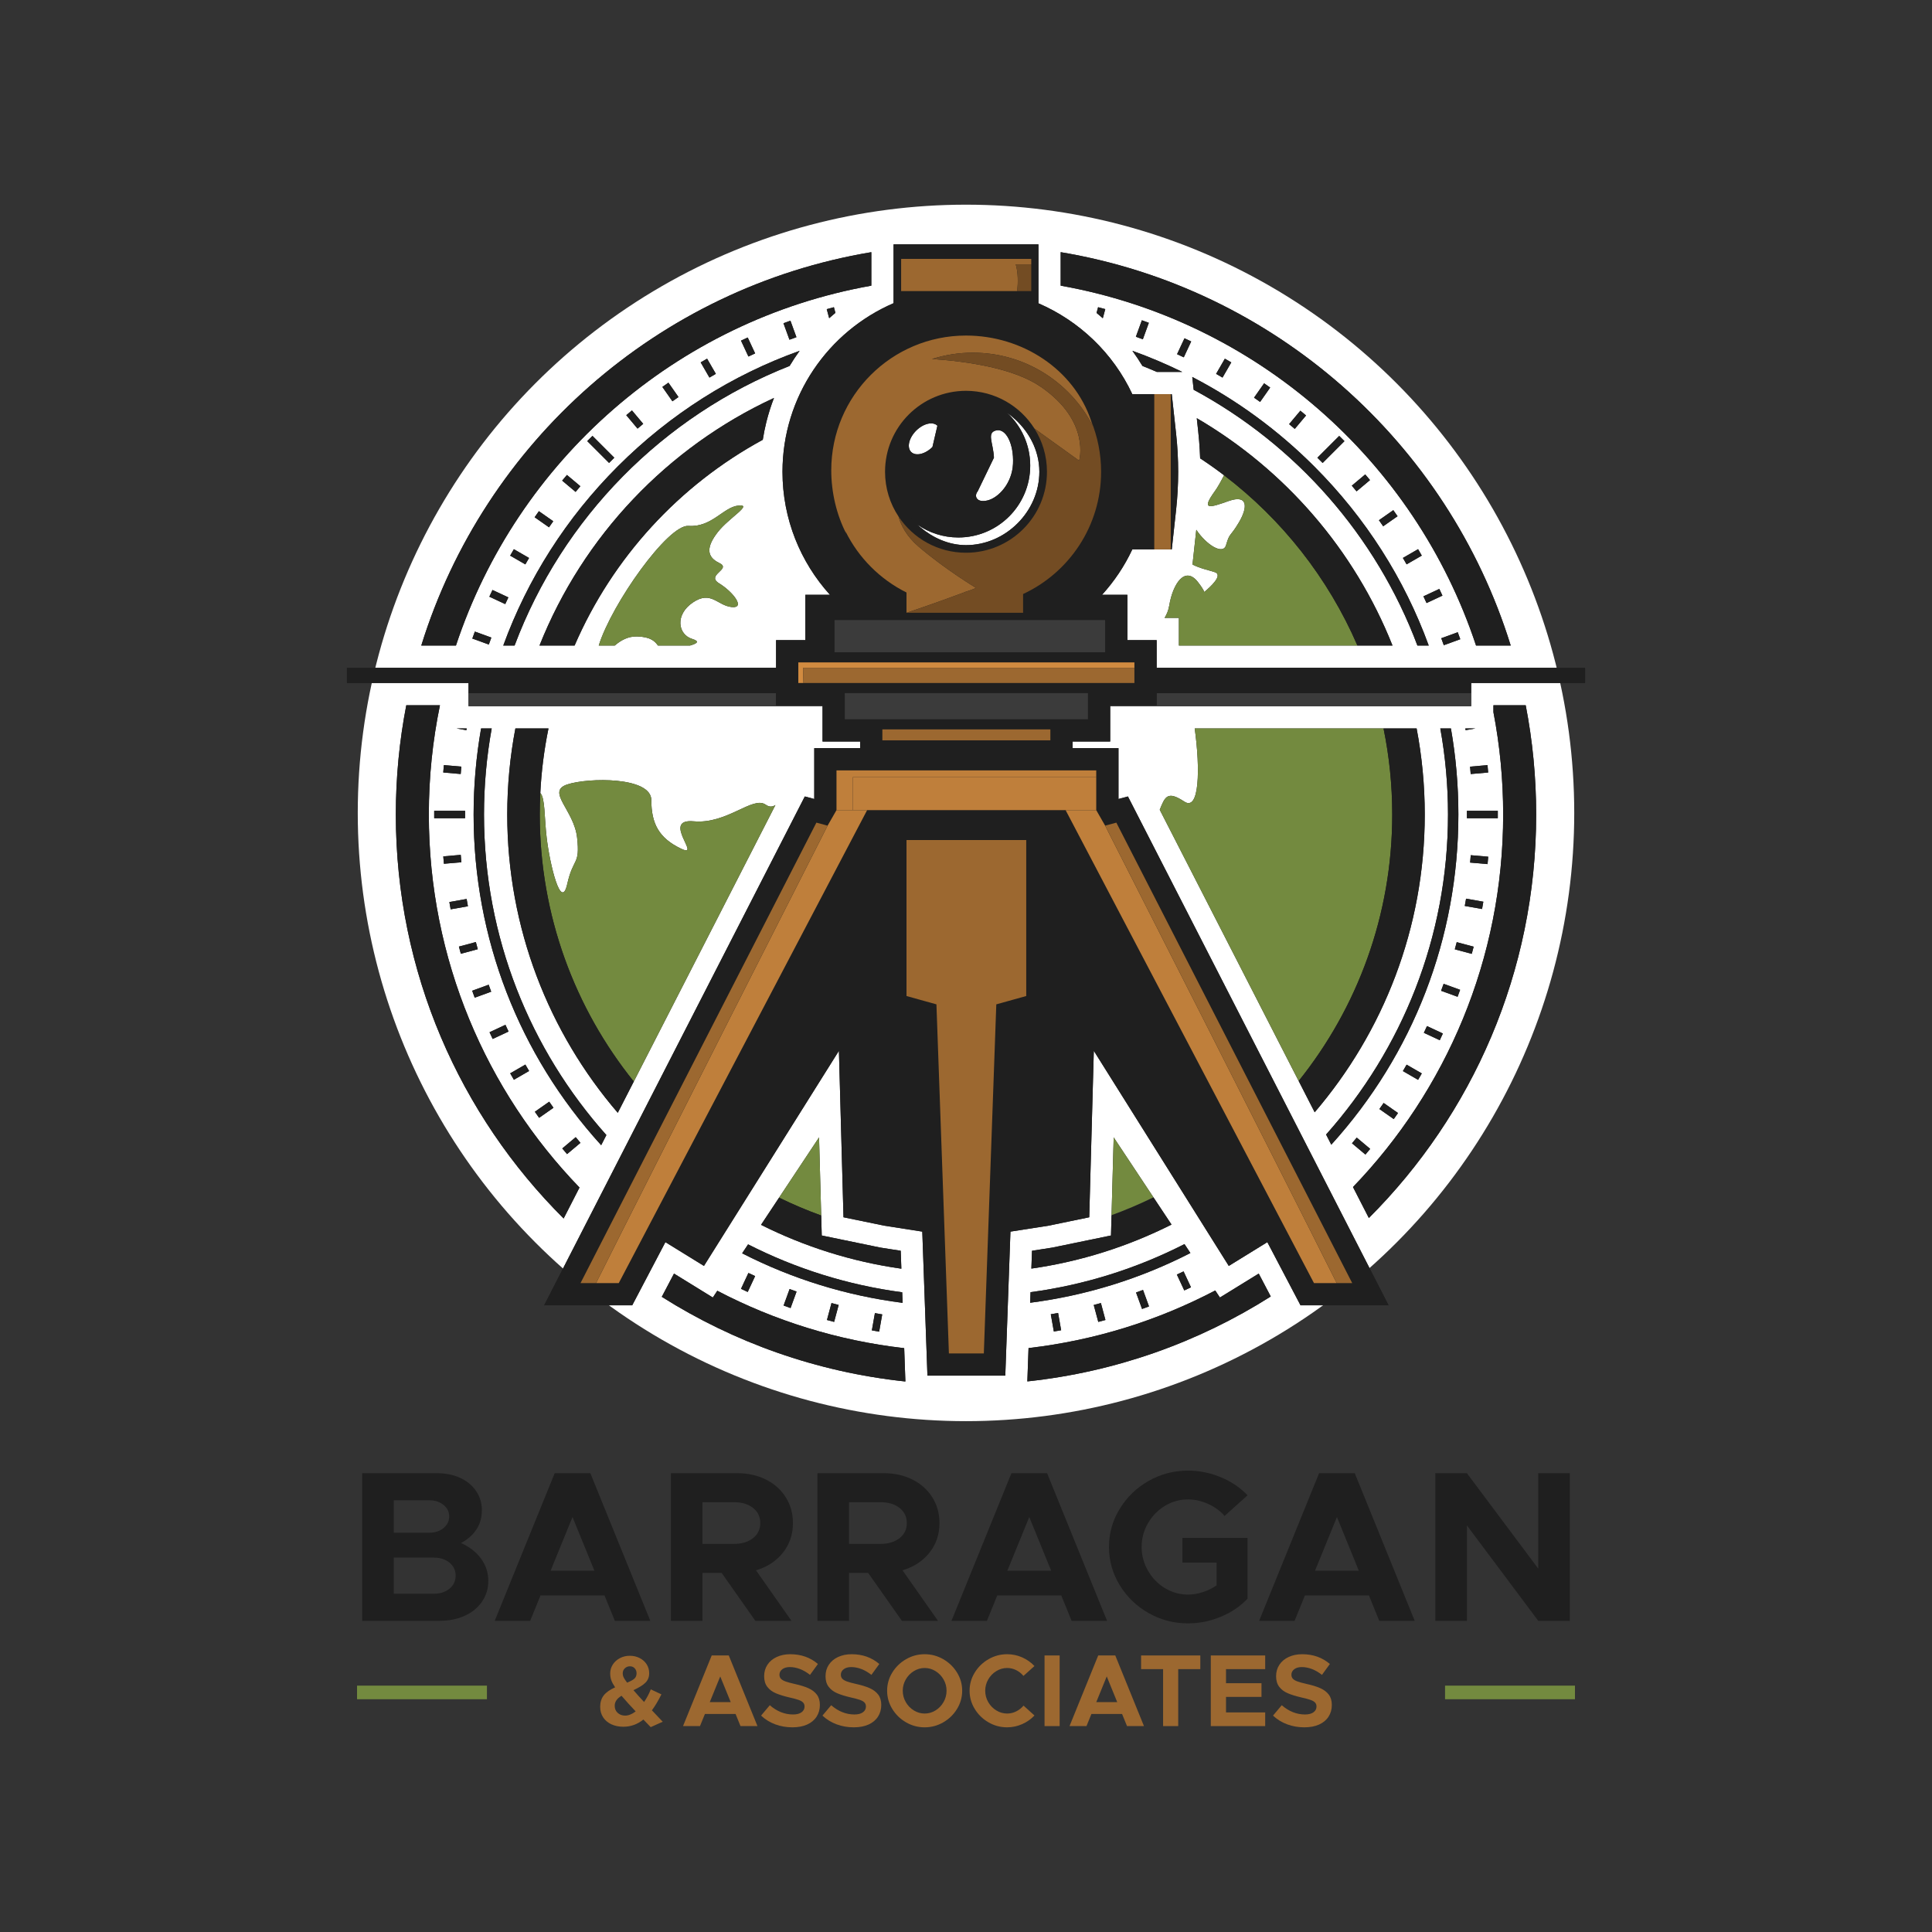 <?xml version="1.0" encoding="utf-8"?>
<!-- Generator: Adobe Illustrator 24.3.0, SVG Export Plug-In . SVG Version: 6.00 Build 0)  -->
<svg version="1.1" xmlns="http://www.w3.org/2000/svg" xmlns:xlink="http://www.w3.org/1999/xlink" x="0px" y="0px" width="1200px"
	 height="1200px" viewBox="0 0 1200 1200" enable-background="new 0 0 1200 1200" xml:space="preserve">
<rect x="0" y="0" width="1200" height="1200" fill="#333333" stroke="none"/>
<g id="BACKGROUND" display="none">
	<linearGradient id="SVGID_1_" gradientUnits="userSpaceOnUse" x1="190.192" y1="-109.808" x2="1009.808" y2="1309.808">
		<stop  offset="0" style="stop-color:#FCFCFC"/>
		<stop  offset="0.103" style="stop-color:#F7F6F3"/>
		<stop  offset="0.417" style="stop-color:#EAE9DE"/>
		<stop  offset="0.721" style="stop-color:#E3E1D0"/>
		<stop  offset="1" style="stop-color:#E0DECC"/>
	</linearGradient>
	<rect x="0" display="inline" fill="url(#SVGID_1_)" width="1200" height="1200"/>
</g>
<g id="WIDE_x5F_WHITE">
</g>
<g id="HOR_x5F_WHITE">
</g>
<g id="WIDE">
</g>
<g id="HOR">
</g>
<g id="MAIN">
	<g>
		<path fill="#1F1F1F" d="M271.398,915.029c5.425,0,10.252,0.979,14.479,2.936c4.225,1.958,7.517,4.693,9.875,8.206
			c2.356,3.516,3.536,7.452,3.536,11.81c0,4.538-1.113,8.52-3.336,11.944c-2.225,3.426-5.427,6.251-9.608,8.474
			c5.338,2.402,9.495,5.65,12.477,9.742c2.979,4.092,4.47,8.673,4.47,13.744c0,4.804-1.291,9.098-3.87,12.877
			c-2.581,3.783-6.161,6.719-10.742,8.807c-4.583,2.092-9.765,3.136-15.546,3.136H224.96v-91.676H271.398z M275.468,949.124
			c2.357-1.912,3.537-4.337,3.537-7.273c0-2.846-1.18-5.225-3.537-7.139c-2.358-1.912-5.317-2.869-8.874-2.869h-22.018v20.15h22.018
			C270.151,951.993,273.11,951.038,275.468,949.124z M279.204,986.755c2.535-2.089,3.803-4.781,3.803-8.073
			c0-3.291-1.268-5.982-3.803-8.074c-2.535-2.089-5.761-3.135-9.675-3.135h-24.954v22.418h24.954
			C273.443,989.891,276.669,988.846,279.204,986.755z"/>
		<path fill="#1F1F1F" d="M381.888,1006.705l-6.405-15.746h-39.766l-6.405,15.746h-22.018l37.231-91.676h22.152l37.231,91.676
			H381.888z M341.989,975.612h27.222L355.6,942.251L341.989,975.612z"/>
		<path fill="#1F1F1F" d="M486.239,964.47c-4.182,5.204-9.741,8.83-16.68,10.875l22.018,31.36h-22.418l-20.95-29.758h-11.877v29.758
			h-19.616v-91.676h41.234c6.582,0,12.498,1.313,17.748,3.937c5.248,2.625,9.362,6.294,12.343,11.009
			c2.979,4.716,4.47,10.054,4.47,16.013C492.511,953.107,490.42,959.266,486.239,964.47z M436.331,958.932h19.616
			c4.804,0,8.718-1.178,11.743-3.537c3.023-2.357,4.537-5.492,4.537-9.408c0-3.913-1.514-7.05-4.537-9.407
			c-3.025-2.357-6.939-3.537-11.743-3.537h-19.616V958.932z"/>
		<path fill="#1F1F1F" d="M577.246,964.47c-4.182,5.204-9.741,8.83-16.68,10.875l22.018,31.36h-22.418l-20.95-29.758h-11.877v29.758
			h-19.616v-91.676h41.234c6.583,0,12.498,1.313,17.748,3.937c5.248,2.625,9.362,6.294,12.343,11.009
			c2.979,4.716,4.47,10.054,4.47,16.013C583.518,953.107,581.427,959.266,577.246,964.47z M527.339,958.932h19.616
			c4.804,0,8.718-1.178,11.743-3.537c3.023-2.357,4.537-5.492,4.537-9.408c0-3.913-1.514-7.05-4.537-9.407
			c-3.025-2.357-6.939-3.537-11.743-3.537h-19.616V958.932z"/>
		<path fill="#1F1F1F" d="M665.586,1006.705l-6.406-15.746h-39.766l-6.406,15.746h-22.018l37.231-91.676h22.151l37.231,91.676
			H665.586z M625.686,975.612h27.222l-13.61-33.361L625.686,975.612z"/>
		<path fill="#1F1F1F" d="M734.442,955.195h40.433v37.764c-4.537,4.805-10.098,8.564-16.681,11.276
			c-6.584,2.713-13.344,4.07-20.283,4.07c-8.807,0-16.97-2.134-24.487-6.405c-7.518-4.271-13.5-10.052-17.948-17.347
			c-4.45-7.294-6.672-15.213-6.672-23.753c0-8.451,2.222-16.324,6.672-23.62c4.448-7.293,10.43-13.077,17.948-17.347
			c7.517-4.27,15.68-6.406,24.487-6.406c6.939,0,13.699,1.358,20.283,4.071c6.583,2.714,12.144,6.471,16.681,11.275l-14.278,12.811
			c-2.669-3.113-6.072-5.604-10.209-7.472s-8.296-2.803-12.477-2.803c-5.16,0-9.941,1.335-14.345,4.003
			c-4.404,2.669-7.919,6.272-10.542,10.809c-2.625,4.537-3.937,9.431-3.937,14.679c0,5.25,1.312,10.164,3.937,14.745
			c2.623,4.583,6.139,8.206,10.542,10.876c4.404,2.669,9.185,4.003,14.345,4.003c3.024,0,6.093-0.511,9.207-1.535
			c3.113-1.022,5.96-2.422,8.541-4.203v-14.145h-21.218V955.195z"/>
		<path fill="#1F1F1F" d="M856.678,1006.705l-6.406-15.746h-39.766l-6.406,15.746h-22.018l37.231-91.676h22.151l37.231,91.676
			H856.678z M816.778,975.612H844l-13.611-33.361L816.778,975.612z"/>
		<path fill="#1F1F1F" d="M891.505,915.029h19.616l44.303,59.249v-59.249h19.617v91.676h-19.617l-44.303-59.249v59.249h-19.616
			V915.029z"/>
	</g>
	<g>
		<g>
			<path fill="#9C6830" d="M459.938,1072.106l-3.065-7.536H437.84l-3.065,7.536h-10.538l17.818-43.875h10.602l17.818,43.875H459.938
				z M440.842,1057.226h13.028l-6.514-15.967L440.842,1057.226z"/>
			<path fill="#9C6830" d="M481.523,1071.021c-3.321-1.234-6.259-3.044-8.814-5.429l5.429-6.45
				c4.427,3.832,9.239,5.747,14.434,5.747c2.299,0,4.065-0.457,5.3-1.373c1.234-0.916,1.852-2.097,1.852-3.545
				c0-1.022-0.299-1.852-0.894-2.49c-0.597-0.639-1.523-1.182-2.778-1.629c-1.257-0.447-3.119-0.947-5.588-1.5
				c-3.492-0.809-6.354-1.693-8.59-2.651c-2.236-0.958-4.002-2.288-5.301-3.992c-1.299-1.703-1.948-3.895-1.948-6.578
				c0-2.682,0.68-5.055,2.044-7.121c1.362-2.064,3.278-3.672,5.748-4.821c2.468-1.15,5.279-1.725,8.43-1.725
				c6.727,0,12.454,2.023,17.18,6.068l-4.918,6.769c-1.958-1.574-4.013-2.777-6.163-3.608c-2.151-0.83-4.269-1.246-6.354-1.246
				c-1.959,0-3.523,0.447-4.694,1.341c-1.172,0.894-1.756,2.023-1.756,3.385c0,1.065,0.309,1.917,0.926,2.555
				c0.617,0.639,1.565,1.192,2.842,1.66s3.15,0.979,5.62,1.533c3.49,0.766,6.354,1.65,8.59,2.651c2.235,1,3.98,2.33,5.237,3.991
				c1.255,1.661,1.884,3.79,1.884,6.387c0,2.768-0.681,5.205-2.043,7.312c-1.363,2.107-3.321,3.736-5.876,4.886
				c-2.554,1.149-5.599,1.724-9.133,1.724C488.399,1072.873,484.844,1072.255,481.523,1071.021z"/>
			<path fill="#9C6830" d="M519.651,1071.021c-3.321-1.234-6.259-3.044-8.814-5.429l5.429-6.45
				c4.427,3.832,9.239,5.747,14.434,5.747c2.299,0,4.065-0.457,5.3-1.373c1.234-0.916,1.852-2.097,1.852-3.545
				c0-1.022-0.299-1.852-0.894-2.49c-0.597-0.639-1.523-1.182-2.778-1.629c-1.257-0.447-3.119-0.947-5.588-1.5
				c-3.492-0.809-6.354-1.693-8.59-2.651c-2.236-0.958-4.002-2.288-5.301-3.992c-1.299-1.703-1.948-3.895-1.948-6.578
				c0-2.682,0.68-5.055,2.044-7.121c1.362-2.064,3.278-3.672,5.748-4.821c2.469-1.15,5.279-1.725,8.43-1.725
				c6.727,0,12.453,2.023,17.18,6.068l-4.918,6.769c-1.959-1.574-4.013-2.777-6.163-3.608c-2.151-0.83-4.269-1.246-6.354-1.246
				c-1.959,0-3.524,0.447-4.694,1.341c-1.172,0.894-1.756,2.023-1.756,3.385c0,1.065,0.309,1.917,0.926,2.555
				c0.617,0.639,1.565,1.192,2.842,1.66s3.15,0.979,5.62,1.533c3.49,0.766,6.354,1.65,8.59,2.651c2.235,1,3.98,2.33,5.237,3.991
				c1.255,1.661,1.884,3.79,1.884,6.387c0,2.768-0.681,5.205-2.044,7.312c-1.363,2.107-3.321,3.736-5.876,4.886
				c-2.554,1.149-5.599,1.724-9.133,1.724C526.526,1072.873,522.972,1072.255,519.651,1071.021z"/>
			<path fill="#9C6830" d="M562.759,1069.775c-3.576-2.064-6.429-4.843-8.558-8.334c-2.129-3.491-3.193-7.258-3.193-11.304
				c0-4.044,1.064-7.802,3.193-11.272c2.128-3.47,4.982-6.237,8.558-8.303c3.577-2.064,7.429-3.098,11.56-3.098
				c4.129,0,7.983,1.033,11.56,3.098c3.577,2.066,6.428,4.833,8.558,8.303c2.129,3.47,3.193,7.228,3.193,11.272
				c0,4.046-1.065,7.813-3.193,11.304c-2.129,3.492-4.981,6.27-8.558,8.334c-3.577,2.066-7.43,3.098-11.56,3.098
				C570.188,1072.873,566.335,1071.841,562.759,1069.775z M581.088,1062.367c2.086-1.299,3.746-3.034,4.982-5.205
				c1.234-2.171,1.852-4.512,1.852-7.025c0-2.511-0.617-4.843-1.852-6.993c-1.235-2.15-2.896-3.874-4.982-5.173
				c-2.086-1.299-4.342-1.948-6.77-1.948c-2.385,0-4.63,0.649-6.738,1.948c-2.107,1.299-3.779,3.033-5.013,5.205
				c-1.235,2.171-1.852,4.492-1.852,6.961c0,2.513,0.617,4.854,1.852,7.025c1.234,2.171,2.906,3.906,5.013,5.205
				c2.107,1.299,4.353,1.947,6.738,1.947C576.745,1064.315,579.002,1063.666,581.088,1062.367z"/>
			<path fill="#9C6830" d="M613.977,1069.775c-3.576-2.064-6.429-4.843-8.558-8.334c-2.129-3.491-3.193-7.258-3.193-11.304
				c0-4.044,1.064-7.802,3.193-11.272c2.129-3.47,4.982-6.237,8.558-8.303c3.577-2.064,7.429-3.098,11.56-3.098
				c3.278,0,6.386,0.65,9.324,1.948c2.938,1.3,5.492,3.098,7.663,5.397l-6.833,6.13c-1.277-1.533-2.8-2.735-4.566-3.608
				c-1.767-0.872-3.63-1.31-5.588-1.31c-2.385,0-4.63,0.649-6.738,1.948s-3.779,3.033-5.013,5.205
				c-1.235,2.171-1.852,4.492-1.852,6.961c0,2.513,0.617,4.854,1.852,7.025c1.234,2.171,2.906,3.906,5.013,5.205
				c2.107,1.299,4.353,1.947,6.738,1.947c1.958,0,3.821-0.435,5.588-1.309c1.766-0.872,3.31-2.076,4.63-3.609l6.769,6.13
				c-2.171,2.3-4.736,4.099-7.696,5.397c-2.96,1.299-6.057,1.948-9.292,1.948C621.407,1072.873,617.554,1071.841,613.977,1069.775z"
				/>
			<path fill="#9C6830" d="M648.783,1028.231h9.387v43.875h-9.387V1028.231z"/>
			<path fill="#9C6830" d="M700.001,1072.106l-3.065-7.536h-19.032l-3.065,7.536h-10.538l17.818-43.875h10.602l17.819,43.875
				H700.001z M680.905,1057.226h13.028l-6.514-15.967L680.905,1057.226z"/>
			<path fill="#9C6830" d="M722.417,1036.725H708.75v-8.494h36.786v8.494h-13.731v35.381h-9.387V1036.725z"/>
			<path fill="#9C6830" d="M785.834,1036.725h-24.332v8.75h22.033v8.494h-22.033v9.643h24.332v8.494h-33.784v-43.875h33.784
				V1036.725z"/>
			<path fill="#9C6830" d="M799.501,1071.021c-3.321-1.234-6.259-3.044-8.814-5.429l5.429-6.45
				c4.427,3.832,9.238,5.747,14.433,5.747c2.299,0,4.065-0.457,5.3-1.373s1.852-2.097,1.852-3.545c0-1.022-0.298-1.852-0.894-2.49
				s-1.523-1.182-2.777-1.629c-1.256-0.447-3.12-0.947-5.588-1.5c-3.492-0.809-6.354-1.693-8.591-2.651
				c-2.235-0.958-4.002-2.288-5.3-3.992c-1.3-1.703-1.948-3.895-1.948-6.578c0-2.682,0.681-5.055,2.043-7.121
				c1.363-2.064,3.278-3.672,5.748-4.821c2.469-1.15,5.279-1.725,8.43-1.725c6.726,0,12.454,2.023,17.179,6.068l-4.917,6.769
				c-1.959-1.574-4.014-2.777-6.163-3.608c-2.151-0.83-4.27-1.246-6.354-1.246c-1.959,0-3.524,0.447-4.694,1.341
				c-1.172,0.894-1.757,2.023-1.757,3.385c0,1.065,0.308,1.917,0.926,2.555c0.616,0.639,1.564,1.192,2.841,1.66
				c1.277,0.469,3.151,0.979,5.621,1.533c3.491,0.766,6.354,1.65,8.59,2.651c2.235,1,3.981,2.33,5.236,3.991
				c1.256,1.661,1.884,3.79,1.884,6.387c0,2.768-0.682,5.205-2.044,7.312c-1.364,2.107-3.321,3.736-5.876,4.886
				c-2.554,1.149-5.599,1.724-9.132,1.724C806.376,1072.873,802.821,1072.255,799.501,1071.021z"/>
		</g>
		<g>
			<g>
				<path fill="#9C6830" d="M404.159,1072.758l-4.545-4.731c-3.694,2.988-7.844,4.482-12.451,4.482
					c-2.739,0-5.198-0.498-7.377-1.494c-2.179-0.996-3.891-2.427-5.136-4.296c-1.245-1.868-1.868-4.067-1.868-6.599
					c0-2.781,0.725-5.125,2.179-7.035c1.452-1.909,3.818-3.59,7.097-5.044c-1.121-1.659-1.909-3.133-2.366-4.42
					c-0.457-1.286-0.685-2.718-0.685-4.295c0-1.951,0.539-3.766,1.619-5.448c1.079-1.681,2.553-3.009,4.42-3.984
					c1.868-0.974,3.901-1.463,6.101-1.463c2.282,0,4.347,0.478,6.195,1.432c1.846,0.955,3.289,2.252,4.327,3.892
					c1.037,1.64,1.556,3.477,1.556,5.509c0,2.324-0.747,4.255-2.241,5.79c-1.494,1.536-4.006,3.113-7.533,4.732
					c1.908,2.241,4.109,4.69,6.599,7.346c1.659-2.406,3.05-5.021,4.171-7.844l6.599,3.112c-2.034,4.068-4.006,7.368-5.914,9.899
					l6.723,7.098L404.159,1072.758z M394.821,1062.984c-3.113-3.279-6.039-6.516-8.778-9.713c-1.454,0.873-2.521,1.817-3.206,2.833
					c-0.685,1.017-1.027,2.148-1.027,3.393c0,1.827,0.622,3.3,1.868,4.42c1.245,1.121,2.78,1.681,4.607,1.681
					C390.359,1065.598,392.538,1064.727,394.821,1062.984z M388.097,1036.214c-0.871,0.831-1.307,1.868-1.307,3.113
					c0,0.955,0.218,1.858,0.653,2.708c0.436,0.851,1.13,1.878,2.086,3.082c2.158-0.871,3.673-1.713,4.545-2.521
					c0.871-0.81,1.307-1.899,1.307-3.269c0-1.245-0.384-2.282-1.152-3.113c-0.768-0.83-1.754-1.245-2.957-1.245
					C390.027,1034.969,388.969,1035.384,388.097,1036.214z"/>
			</g>
		</g>
	</g>
	<circle fill="#FFFFFF" cx="600" cy="504.917" r="377.789"/>
	<g>
		<path fill="#1F1F1F" d="M735.645,497.91c-10.424-6.85-11.986-3.32-15.311,5.054l86.287,168.453l4.342,8.477l5.613,10.959
			c42.596-49.809,68.362-114.42,68.362-184.943c0-18.271-1.75-36.138-5.052-53.461h-11.681h-8.87H742.059
			C745.548,477.585,745.048,504.088,735.645,497.91z"/>
		<path fill="#1F1F1F" d="M843.114,400.955h9.449h12.343c-23.663-59.516-66.832-109.226-121.567-141.22l0.894,8.179
			c0.219,2.003,0.409,4.01,0.575,6.02c0.296,3.577,0.493,7.163,0.623,10.752c5.073,3.342,10.032,6.844,14.854,10.517
			c-2.105,4.122-4.057,7.565-5.678,9.807c-8.787,12.154-3.441,10.421,8.541,6.188c11.982-4.233,12.003,3.762,6.36,13.27
			c-5.644,9.507-5.644,6.013-7.995,14.132c-1.828,6.313-12.185-0.111-18.472-9.55l-2.361,21.593
			c4.861,2.528,10.561,3.589,13.927,4.765c5.193,1.814-2.71,9.061-6.599,12.283c-0.438-1.196-1.581-3.114-3.959-6.169
			c-8.058-10.347-15.578,1.082-17.809,14.58c-0.507,3.066-1.611,5.584-2.895,7.684h8.891v17.171H843.114z"/>
		<path fill="#1F1F1F" d="M691.729,706.448l-1.328,48.361c8.918-3.24,17.608-6.953,26.05-11.094L691.729,706.448z"/>
		<path fill="#1F1F1F" d="M458.634,314.02c-9.406,0.941-16.461,13.639-31.04,12.622c-12.706-0.887-47.619,48.388-55.704,74.313
			h9.959c3.673-3.2,8.244-5.772,13.775-5.642c8.622,0.204,11.265,3.141,13.034,5.642h19.962c4.336-1.279,6.285-2.569,1.325-4.102
			c-8.936-2.763-10.817-15.109,0.47-22.684c11.287-7.575,15.05,1.932,23.989,2.872c8.939,0.941,0.938-9.406-7.707-14.697
			c-8.644-5.291,8.174-8.818,0-12.707c-8.174-3.888-7.816-10.221-0.849-19.157C452.816,321.544,468.041,313.079,458.634,314.02z"/>
		<path fill="#1F1F1F" d="M541.194,177.431v-20.805c-132.714,22.18-240.433,118.165-279.526,244.328h21.536
			C321.213,286.169,419.858,199.007,541.194,177.431z"/>
		<path fill="#1F1F1F" d="M757.711,805.913l-2.903-4.376c-35.388,18.569-74.518,30.971-115.966,35.777l-0.74,20.707
			c55.175-5.902,106.559-24.475,151.187-52.753l-7.468-14.221L757.711,805.913z"/>
		<path fill="#1F1F1F" d="M916.796,400.955h21.536C899.239,274.792,791.52,178.806,658.806,156.626v20.805
			C780.141,199.007,878.787,286.168,916.796,400.955z"/>
		<path fill="#1F1F1F" d="M445.531,801.713l-2.786,4.2l-24.112-14.867l-7.582,14.437c44.672,28.235,96.095,46.753,151.303,52.586
			l-0.74-20.701C520.13,832.617,480.96,820.252,445.531,801.713z"/>
		<path fill="#1F1F1F" d="M245.855,505.908c0,98.049,39.849,186.79,104.231,250.917l9.846-19.222
			c-57.935-60.015-93.577-141.691-93.577-231.695c0-23.255,2.382-45.953,6.91-67.866h-20.91
			C248.092,460.008,245.855,482.697,245.855,505.908z"/>
		<path fill="#1F1F1F" d="M954.145,505.908c0-23.212-2.237-45.9-6.5-67.866h-20.052v4.292c3.97,20.58,6.052,41.834,6.052,63.573
			c0,89.85-35.52,171.4-93.279,231.386l9.851,19.231C914.422,692.422,954.145,603.805,954.145,505.908z"/>
		<path fill="#1F1F1F" d="M639.848,809.162c34.966-4.522,68.539-14.982,99.532-30.884l-3.683-5.552
			c-29.41,15.018-61.619,25.302-95.614,29.871L639.848,809.162z"/>
		<path fill="#1F1F1F" d="M496.662,217.898c-41.976,15.03-80.452,39.294-112.915,71.757
			c-32.044,32.044-56.086,69.953-71.157,111.299h7.033c29.762-79.245,92.19-142.642,170.813-173.667
			C492.371,224.067,494.451,220.937,496.662,217.898z"/>
		<path fill="#1F1F1F" d="M460.96,778.454c31.034,15.874,64.647,26.297,99.65,30.77l-0.234-6.562
			c-34.033-4.521-66.279-14.774-95.73-29.765L460.96,778.454z"/>
		<path fill="#1F1F1F" d="M298.808,452.447c-3.064,17.478-4.636,35.349-4.636,53.461c0,76.672,28.027,149.036,79.231,205.397
			l3.226-6.298c-47.245-52.947-76.009-122.722-76.009-199.099c0-18.244,1.646-36.109,4.787-53.461H298.808z"/>
		<path fill="#1F1F1F" d="M887.409,400.955c-15.07-41.346-39.112-79.255-71.156-111.299c-22.602-22.602-48.129-41.211-75.714-55.515
			l0.87,7.953c63.524,34.187,113.349,90.649,138.967,158.862H887.409z"/>
		<path fill="#1F1F1F" d="M905.828,505.909c0-18.113-1.572-35.983-4.636-53.461h-6.599c3.141,17.352,4.787,35.218,4.787,53.461
			c0,76.221-28.647,145.866-75.72,198.774l3.229,6.303C877.908,654.671,905.828,582.436,905.828,505.909z"/>
		<path fill="#1F1F1F" d="M709.597,227.3c2.991,1.181,5.949,2.424,8.892,3.697h15.815c-10.073-4.932-20.399-9.315-30.955-13.095
			C705.562,220.937,707.654,224.067,709.597,227.3z"/>
		<path fill="#1F1F1F" d="M475.995,262.138c1.272-5.105,2.865-10.1,4.74-14.971c-66.114,30.597-118.606,85.794-145.64,153.787
			h12.342h9.452c23.584-54.557,64.994-99.599,116.888-127.802C474.362,269.436,475.093,265.759,475.995,262.138z"/>
		<path fill="#1F1F1F" d="M546.798,774.894l-36.398-7.507l-0.085-3.099l-0.256-9.317l-1.333-48.524l-24.834,37.438l-4.848,7.308
			l-6.354,9.578c26.915,13.499,56.247,22.854,87.162,27.234l-0.398-11.135L546.798,774.894z"/>
		<path fill="#1F1F1F" d="M340.674,452.447h-8.879h-11.681c-3.302,17.324-5.052,35.191-5.052,53.461
			c0,70.681,25.879,135.425,68.646,185.279l5.613-10.958l4.337-8.467l0,0l87.971-171.741c-1.751,1.114-3.652,1.471-6.063-0.231
			c-7.995-5.644-23.986,12.228-44.679,10.347c-20.694-1.881,5.644,23.515-7.995,16.931c-13.639-6.584-18.342-15.52-18.342-30.1
			c0-14.58-39.035-14.109-52.257-9.72c-13.222,4.39,4.286,15.834,6.167,33.117s-2.352,11.875-6.167,28.806
			c-3.815,16.931-10.764-12.228-12.742-28.806c-1.516-12.703-0.932-24.912-3.96-27.814v0
			C336.269,478.884,337.998,465.493,340.674,452.447z M364.801,627.506c-0.57-1.1-1.132-2.203-1.687-3.312
			C363.669,625.303,364.231,626.407,364.801,627.506z M353.5,602.617c-0.944-2.403-1.866-4.817-2.742-7.254
			C351.634,597.8,352.556,600.214,353.5,602.617z M344.103,574.013c-0.962-3.622-1.849-7.274-2.659-10.955
			C342.254,566.74,343.141,570.392,344.103,574.013z M339.244,551.932c-0.655-3.737-1.232-7.5-1.729-11.289
			C338.012,544.431,338.589,548.195,339.244,551.932z"/>
		<path fill="#1F1F1F" d="M690.056,767.387l-36.398,7.507l-12.656,1.976l-0.396,11.071c30.878-4.425,60.171-13.815,87.047-27.34
			l-6.354-9.578l-4.848-7.308c-8.442,4.142-17.132,7.855-26.05,11.094l-0.256,9.317L690.056,767.387z"/>
		<path fill="#1F1F1F" d="M515.014,197.634c1.27-1.131,2.558-2.245,3.876-3.327l-0.937-3.497l-4.449,1.192L515.014,197.634z"/>
		
			<rect x="488.199" y="199.618" transform="matrix(0.94 -0.342 0.342 0.94 -40.553 180.085)" fill="#1F1F1F" width="4.606" height="10.892"/>
		
			<rect x="462.396" y="210.307" transform="matrix(0.906 -0.423 0.423 0.906 -47.642 216.631)" fill="#1F1F1F" width="4.605" height="10.891"/>
		
			<rect x="437.622" y="223.203" transform="matrix(0.866 -0.5 0.5 0.866 -55.386 250.597)" fill="#1F1F1F" width="4.605" height="10.892"/>
		
			<rect x="414.066" y="238.21" transform="matrix(0.819 -0.574 0.574 0.819 -64.454 282.907)" fill="#1F1F1F" width="4.605" height="10.892"/>
		
			<rect x="391.908" y="255.213" transform="matrix(0.766 -0.643 0.643 0.766 -75.32 314.378)" fill="#1F1F1F" width="4.605" height="10.891"/>
		
			<rect x="352.448" y="294.673" transform="matrix(0.643 -0.766 0.766 0.643 -103.172 379.024)" fill="#1F1F1F" width="4.604" height="10.892"/>
		
			<rect x="335.445" y="316.831" transform="matrix(0.574 -0.819 0.819 0.574 -119.96 414.146)" fill="#1F1F1F" width="4.605" height="10.892"/>
		
			<rect x="320.438" y="340.387" transform="matrix(0.5 -0.866 0.866 0.5 -138.13 452.416)" fill="#1F1F1F" width="4.605" height="10.891"/>
		
			<rect x="307.541" y="365.161" transform="matrix(0.423 -0.906 0.906 0.423 -156.988 494.784)" fill="#1F1F1F" width="4.605" height="10.892"/>
		
			<rect x="296.853" y="390.964" transform="matrix(0.342 -0.94 0.94 0.342 -175.664 541.947)" fill="#1F1F1F" width="4.605" height="10.891"/>
		<polygon fill="#1F1F1F" points="289.676,453.528 289.866,452.447 283.546,452.447 		"/>
		
			<rect x="278.764" y="472.559" transform="matrix(0.087 -0.996 0.996 0.087 -219.616 716.341)" fill="#1F1F1F" width="4.606" height="10.892"/>
		
			<rect x="275.621" y="531.509" transform="matrix(0.996 -0.087 0.087 0.996 -45.432 26.513)" fill="#1F1F1F" width="10.892" height="4.606"/>
		
			<rect x="279.266" y="559.199" transform="matrix(0.985 -0.174 0.174 0.985 -93.27 58.039)" fill="#1F1F1F" width="10.892" height="4.605"/>
		
			<rect x="285.312" y="586.467" transform="matrix(0.966 -0.259 0.259 0.966 -142.468 95.308)" fill="#1F1F1F" width="10.892" height="4.606"/>
		
			<rect x="293.71" y="613.103" transform="matrix(0.94 -0.342 0.342 0.94 -192.49 139.483)" fill="#1F1F1F" width="10.892" height="4.606"/>
		
			<rect x="304.398" y="638.908" transform="matrix(0.906 -0.423 0.423 0.906 -241.98 191.05)" fill="#1F1F1F" width="10.892" height="4.605"/>
		
			<rect x="317.295" y="663.682" transform="matrix(0.866 -0.5 0.5 0.866 -289.733 250.565)" fill="#1F1F1F" width="10.891" height="4.605"/>
		
			<rect x="332.301" y="687.237" transform="matrix(0.819 -0.574 0.574 0.819 -334.419 318.42)" fill="#1F1F1F" width="10.892" height="4.605"/>
		
			<rect x="349.304" y="709.396" transform="matrix(0.766 -0.643 0.643 0.766 -374.467 394.517)" fill="#1F1F1F" width="10.892" height="4.604"/>
		
			<rect x="459.253" y="793.762" transform="matrix(0.423 -0.906 0.906 0.423 -453.166 880.846)" fill="#1F1F1F" width="10.891" height="4.605"/>
		
			<rect x="485.056" y="804.449" transform="matrix(0.342 -0.94 0.94 0.342 -435.365 991.718)" fill="#1F1F1F" width="10.892" height="4.606"/>
		
			<rect x="511.693" y="812.848" transform="matrix(0.259 -0.966 0.966 0.259 -404.099 1103.636)" fill="#1F1F1F" width="10.892" height="4.606"/>
		
			<rect x="538.96" y="818.893" transform="matrix(0.174 -0.985 0.985 0.174 -358.858 1214.712)" fill="#1F1F1F" width="10.891" height="4.605"/>
		
			<rect x="653.291" y="815.75" transform="matrix(0.985 -0.174 0.174 0.985 -132.765 126.462)" fill="#1F1F1F" width="4.605" height="10.891"/>
		
			<rect x="680.559" y="809.705" transform="matrix(0.966 -0.259 0.259 0.966 -187.797 204.638)" fill="#1F1F1F" width="4.606" height="10.892"/>
		
			<rect x="707.195" y="801.306" transform="matrix(0.94 -0.342 0.342 0.94 -233.192 291.416)" fill="#1F1F1F" width="4.606" height="10.892"/>
		
			<rect x="732.999" y="790.618" transform="matrix(0.906 -0.423 0.423 0.906 -267.565 385.401)" fill="#1F1F1F" width="4.605" height="10.892"/>
		
			<rect x="842.947" y="706.252" transform="matrix(0.643 -0.766 0.766 0.643 -243.264 901.693)" fill="#1F1F1F" width="4.606" height="10.891"/>
		
			<rect x="859.95" y="684.094" transform="matrix(0.574 -0.819 0.819 0.574 -197.12 1000.462)" fill="#1F1F1F" width="4.605" height="10.891"/>
		
			<rect x="874.956" y="660.538" transform="matrix(0.5 -0.866 0.866 0.5 -138.134 1092.71)" fill="#1F1F1F" width="4.605" height="10.891"/>
		
			<rect x="887.853" y="635.764" transform="matrix(0.423 -0.906 0.906 0.423 -67.184 1176.961)" fill="#1F1F1F" width="4.605" height="10.892"/>
		
			<rect x="898.541" y="609.961" transform="matrix(0.342 -0.94 0.94 0.342 14.427 1251.418)" fill="#1F1F1F" width="4.606" height="10.892"/>
		
			<rect x="906.94" y="583.324" transform="matrix(0.259 -0.966 0.966 0.259 105.219 1314.66)" fill="#1F1F1F" width="4.606" height="10.892"/>
		
			<rect x="912.985" y="556.056" transform="matrix(0.174 -0.985 0.985 0.174 203.221 1365.242)" fill="#1F1F1F" width="4.605" height="10.892"/>
		
			<rect x="916.63" y="528.366" transform="matrix(0.087 -0.996 0.996 0.087 307.115 1402.759)" fill="#1F1F1F" width="4.606" height="10.891"/>
		
			<rect x="913.487" y="475.702" transform="matrix(0.996 -0.087 0.087 0.996 -38.14 81.852)" fill="#1F1F1F" width="10.891" height="4.606"/>
		<polygon fill="#1F1F1F" points="910.324,453.528 916.453,452.447 910.133,452.447 		"/>
		
			<rect x="895.398" y="394.108" transform="matrix(0.94 -0.342 0.342 0.94 -81.264 332.184)" fill="#1F1F1F" width="10.891" height="4.605"/>
		
			<rect x="884.71" y="368.304" transform="matrix(0.906 -0.423 0.423 0.906 -73.224 410.942)" fill="#1F1F1F" width="10.892" height="4.605"/>
		
			<rect x="871.813" y="343.53" transform="matrix(0.866 -0.5 0.5 0.866 -55.388 484.95)" fill="#1F1F1F" width="10.891" height="4.605"/>
		
			<rect x="856.807" y="319.975" transform="matrix(0.819 -0.574 0.574 0.819 -28.911 552.861)" fill="#1F1F1F" width="10.891" height="4.605"/>
		
			<rect x="839.805" y="297.816" transform="matrix(0.766 -0.643 0.643 0.766 4.838 613.531)" fill="#1F1F1F" width="10.891" height="4.605"/>
		
			<rect x="800.344" y="258.356" transform="matrix(0.643 -0.766 0.766 0.643 88.16 710.377)" fill="#1F1F1F" width="10.892" height="4.605"/>
		
			<rect x="778.185" y="241.353" transform="matrix(0.574 -0.819 0.819 0.574 134.559 745.802)" fill="#1F1F1F" width="10.892" height="4.605"/>
		
			<rect x="754.63" y="226.347" transform="matrix(0.5 -0.866 0.866 0.5 182.009 772.556)" fill="#1F1F1F" width="10.892" height="4.605"/>
		
			<rect x="729.856" y="213.45" transform="matrix(0.423 -0.906 0.906 0.423 228.982 790.955)" fill="#1F1F1F" width="10.892" height="4.605"/>
		
			<rect x="704.052" y="202.762" transform="matrix(0.342 -0.94 0.94 0.342 274.131 801.634)" fill="#1F1F1F" width="10.892" height="4.606"/>
		<path fill="#1F1F1F" d="M684.977,197.668l1.518-5.667l-4.449-1.192l-0.952,3.552C682.411,195.439,683.706,196.54,684.977,197.668z
			"/>
		
			<rect x="370.912" y="269.534" transform="matrix(0.707 -0.707 0.707 0.707 -88.058 345.656)" fill="#1F1F1F" width="4.605" height="19.179"/>
		<rect x="269.687" y="503.606" fill="#1F1F1F" width="19.18" height="4.605"/>
		<rect x="911.134" y="503.606" fill="#1F1F1F" width="19.179" height="4.605"/>
		
			<rect x="817.195" y="276.82" transform="matrix(0.707 -0.707 0.707 0.707 44.777 666.352)" fill="#1F1F1F" width="19.18" height="4.605"/>
		<path fill="#1F1F1F" d="M913.778,414.77h-25.616H718.42v-17.171h-18.186v-28.155h-15.743c7.552-8.315,13.936-17.781,18.809-28.199
			h13.639h4.362h5.879h0.629l2.69-24.603c1.713-15.669,1.713-31.558,0-47.226l-2.69-24.603h-0.629h-5.879h-4.362h-13.639
			c-11.97-25.592-32.996-45.499-58.31-56.427v-36.622h-89.982v36.552c-40.537,17.484-68.985,57.836-68.985,104.713
			c0,29.373,11.171,56.185,29.485,76.415h-15.288v28.155h-18.186v17.171H308.404h-17.399h-75.519v9.458h75.519v6.286v8.119h219.893
			v0v21.934h23.342v4.119h-28.491v31.592l-5.867-1.586L337.98,810.762h54.696l20.609-39.244l23.954,14.769l83.831-133.616
			l2.839,103.396l25.351,5.228l23.593,3.685l3.196,89.468h48.356l3.196-89.468l23.593-3.685l25.351-5.228l2.84-103.395
			l83.832,133.615l23.953-14.769l20.609,39.244h54.696L700.575,494.691l-5.867,1.586v-31.592h-28.491v-4.119h23.341v-21.934v0
			h224.22v-8.119v-6.286h70.737v-9.458H913.778z M569.017,267.497c4.501-4.501,10.42-5.879,13.221-3.078l-3.078,13.221
			c-4.501,4.501-10.42,5.879-13.221,3.078C563.138,277.917,564.516,271.997,569.017,267.497z M645.562,293.028
			c0,24.654-20.908,45.562-45.562,45.562c-10.744,0-20.59-4.581-28.293-11.034c-0.069-0.057-0.138-0.114-0.207-0.171
			c-0.262-0.222-0.52-0.447-0.777-0.673c-0.323-0.281-0.633-0.578-0.948-0.869c7.225,5.03,15.998,7.99,25.468,7.99
			c24.655,0,44.641-19.986,44.641-44.641c0-12.923-5.498-24.556-14.274-32.708c0.005,0.003,0.01,0.007,0.015,0.01
			c0.051,0.035,0.102,0.07,0.153,0.105c0,0,0,0,0,0c0.58,0.411,1.153,0.832,1.712,1.269c0.142,0.11,0.282,0.221,0.423,0.332
			c0.349,0.28,0.692,0.566,1.033,0.856C638.707,267.244,645.562,279.414,645.562,293.028z M618.774,267.328
			c6.114-1.411,10.974,8.465,10.425,20.693s-9.014,21.164-15.834,22.81c-6.819,1.646-8.517-2.732-6.114-5.644l10.112-20.929
			C616.893,274.853,612.66,268.739,618.774,267.328z"/>
	</g>
	<g>
		<path fill="#738A3F" d="M859.336,452.447H742.059c3.489,25.138,2.989,51.641-6.414,45.463c-10.424-6.85-11.986-3.32-15.311,5.054
			l86.287,168.453c36.359-45.333,58.124-102.874,58.124-165.508C864.745,487.593,862.878,469.714,859.336,452.447z"/>
		<path fill="#738A3F" d="M760.284,295.203c-2.105,4.122-4.057,7.565-5.678,9.807c-8.787,12.154-3.441,10.421,8.541,6.188
			c11.982-4.233,12.003,3.762,6.36,13.27c-5.644,9.507-5.644,6.013-7.995,14.132c-1.828,6.313-12.185-0.111-18.472-9.55
			l-2.361,21.592c4.861,2.528,10.561,3.589,13.927,4.765c5.193,1.814-2.71,9.061-6.599,12.283c-0.438-1.196-1.581-3.114-3.959-6.169
			c-8.058-10.347-15.578,1.082-17.809,14.58c-0.507,3.066-1.611,5.584-2.895,7.684h8.891v17.171h110.878
			C824.952,358.954,796.226,322.586,760.284,295.203z"/>
		<path fill="#738A3F" d="M508.726,706.447l-24.834,37.438c8.479,4.145,17.21,7.851,26.167,11.086L508.726,706.447z"/>
		<path fill="#738A3F" d="M691.729,706.448l-1.328,48.361c8.918-3.24,17.608-6.953,26.05-11.094L691.729,706.448z"/>
		<path fill="#738A3F" d="M475.565,499.791c-7.995-5.644-23.986,12.228-44.679,10.347c-20.694-1.881,5.644,23.515-7.995,16.931
			c-13.639-6.584-18.342-15.52-18.342-30.1c0-14.579-39.035-14.109-52.257-9.72c-13.222,4.389,4.286,15.834,6.167,33.117
			c1.881,17.284-2.352,11.875-6.167,28.806c-3.815,16.931-10.764-12.228-12.742-28.806c-1.516-12.703-0.932-24.912-3.96-27.814
			c-0.22,4.425-0.334,8.877-0.334,13.356c0,62.793,21.876,120.468,58.402,165.854l87.971-171.741
			C479.877,501.136,477.977,501.493,475.565,499.791z"/>
		<path fill="#738A3F" d="M429.946,396.852c-8.936-2.763-10.817-15.108,0.47-22.684c11.287-7.575,15.05,1.932,23.989,2.872
			c8.939,0.941,0.938-9.406-7.707-14.697c-8.644-5.291,8.174-8.818,0-12.707c-8.174-3.888-7.817-10.221-0.849-19.157
			c6.967-8.936,22.192-17.401,12.786-16.461c-9.406,0.941-16.461,13.639-31.04,12.622c-12.706-0.887-47.619,48.388-55.704,74.313
			h9.959c3.673-3.2,8.244-5.772,13.775-5.642c8.622,0.204,11.265,3.14,13.034,5.642h19.962
			C432.956,399.676,434.906,398.386,429.946,396.852z"/>
		<polygon fill="#3B3B3B" points="482.035,438.043 482.035,430.513 291.005,430.513 291.005,438.632 510.897,438.632 
			510.897,438.043 		"/>
		<polygon fill="#3B3B3B" points="718.42,430.513 718.42,438.043 689.557,438.043 689.557,438.632 913.778,438.632 913.778,430.513 
					"/>
		<path fill="#1F1F1F" d="M600,343.313c27.771,0,50.285-22.513,50.285-50.285c0-9.866-2.853-19.061-7.762-26.827
			c-8.909-14.092-24.617-23.458-42.523-23.458c-27.771,0-50.285,22.513-50.285,50.285c0,10.261,3.081,19.8,8.357,27.755
			C567.077,334.358,582.49,343.313,600,343.313z M600,248.387c10.372,0,19.911,3.547,27.49,9.482
			c0.142,0.11,0.282,0.221,0.423,0.332c0.349,0.28,0.692,0.566,1.033,0.856c9.761,8.187,16.617,20.356,16.617,33.971
			c0,24.654-20.908,45.562-45.562,45.562c-10.744,0-20.59-4.581-28.293-11.034c-0.069-0.057-0.138-0.114-0.207-0.171
			c-0.262-0.222-0.52-0.447-0.777-0.673c-9.408-8.184-15.364-20.235-15.364-33.684C555.359,268.374,575.345,248.387,600,248.387z"/>
		<g>
			<path fill="#1F1F1F" d="M541.194,177.431v-20.805c-132.714,22.18-240.433,118.165-279.526,244.328h21.536
				C321.213,286.169,419.858,199.007,541.194,177.431z"/>
			<path fill="#1F1F1F" d="M757.711,805.913l-2.903-4.376c-35.388,18.569-74.518,30.971-115.966,35.777l-0.74,20.707
				c55.175-5.902,106.559-24.475,151.187-52.753l-7.468-14.221L757.711,805.913z"/>
			<path fill="#1F1F1F" d="M916.796,400.955h21.536C899.239,274.792,791.52,178.806,658.806,156.626v20.805
				C780.141,199.007,878.787,286.168,916.796,400.955z"/>
			<path fill="#1F1F1F" d="M445.531,801.713l-2.786,4.2l-24.112-14.867l-7.582,14.437c44.672,28.235,96.095,46.753,151.303,52.586
				l-0.74-20.701C520.13,832.617,480.96,820.252,445.531,801.713z"/>
			<path fill="#1F1F1F" d="M245.855,505.908c0,98.049,39.849,186.79,104.231,250.917l9.846-19.222
				c-57.935-60.015-93.577-141.691-93.577-231.695c0-23.255,2.382-45.952,6.91-67.866h-20.91
				C248.092,460.008,245.855,482.697,245.855,505.908z"/>
			<path fill="#1F1F1F" d="M954.145,505.908c0-23.212-2.237-45.9-6.5-67.866h-20.052v4.292c3.97,20.58,6.052,41.834,6.052,63.573
				c0,89.85-35.52,171.4-93.279,231.386l9.851,19.231C914.422,692.422,954.145,603.805,954.145,505.908z"/>
			<path fill="#1F1F1F" d="M639.848,809.162c34.966-4.522,68.539-14.982,99.532-30.884l-3.683-5.552
				c-29.41,15.018-61.619,25.302-95.614,29.871L639.848,809.162z"/>
			<path fill="#1F1F1F" d="M496.662,217.898c-41.977,15.03-80.452,39.294-112.915,71.757
				c-32.044,32.044-56.086,69.953-71.157,111.299h7.033c29.762-79.245,92.19-142.642,170.813-173.667
				C492.371,224.067,494.451,220.937,496.662,217.898z"/>
			<path fill="#1F1F1F" d="M460.96,778.454c31.034,15.874,64.647,26.297,99.65,30.77l-0.234-6.562
				c-34.033-4.521-66.279-14.774-95.73-29.765L460.96,778.454z"/>
			<path fill="#1F1F1F" d="M298.808,452.447c-3.064,17.478-4.636,35.349-4.636,53.461c0,76.672,28.027,149.036,79.231,205.397
				l3.226-6.298c-47.245-52.947-76.009-122.722-76.009-199.099c0-18.244,1.646-36.109,4.787-53.461H298.808z"/>
			<path fill="#1F1F1F" d="M887.409,400.955c-15.07-41.346-39.112-79.255-71.156-111.299
				c-22.602-22.603-48.129-41.211-75.714-55.515l0.87,7.952c63.524,34.187,113.349,90.649,138.967,158.862H887.409z"/>
			<path fill="#1F1F1F" d="M905.828,505.909c0-18.113-1.572-35.983-4.636-53.461h-6.599c3.141,17.352,4.787,35.218,4.787,53.461
				c0,76.221-28.647,145.866-75.72,198.774l3.229,6.303C877.908,654.671,905.828,582.436,905.828,505.909z"/>
			<path fill="#1F1F1F" d="M703.349,217.902c2.213,3.035,4.304,6.165,6.248,9.398c2.991,1.181,5.949,2.424,8.892,3.697h15.815
				C724.231,226.066,713.905,221.682,703.349,217.902z"/>
			<path fill="#1F1F1F" d="M347.437,400.955h9.452c23.584-54.557,64.994-99.599,116.888-127.802
				c0.584-3.717,1.316-7.394,2.217-11.014c1.272-5.105,2.865-10.1,4.74-14.971c-66.114,30.597-118.606,85.794-145.64,153.787
				H347.437z"/>
			<path fill="#1F1F1F" d="M546.798,774.894l-36.398-7.507l-0.085-3.099l-0.256-9.317c-8.957-3.235-17.688-6.942-26.167-11.086
				l-4.848,7.308l-6.354,9.578c26.915,13.499,56.247,22.854,87.162,27.234l-0.398-11.135L546.798,774.894z"/>
			<path fill="#1F1F1F" d="M743.339,259.735l0.894,8.179c0.219,2.003,0.409,4.01,0.575,6.02c0.296,3.577,0.493,7.163,0.623,10.752
				c5.073,3.342,10.032,6.844,14.854,10.517c35.942,27.383,64.667,63.751,82.829,105.752h9.449h12.343
				C841.243,341.439,798.074,291.728,743.339,259.735z"/>
			<path fill="#1F1F1F" d="M340.674,452.447h-8.879h-11.681c-3.302,17.323-5.052,35.191-5.052,53.461
				c0,70.681,25.879,135.425,68.646,185.279l5.613-10.958l4.337-8.467c-36.527-45.386-58.402-103.061-58.402-165.854
				c0-4.479,0.114-8.931,0.334-13.356C336.269,478.884,337.998,465.493,340.674,452.447z"/>
			<path fill="#1F1F1F" d="M716.451,743.715c-8.442,4.142-17.132,7.855-26.05,11.094l-0.256,9.317l-0.09,3.261l-36.398,7.507
				l-12.656,1.976l-0.396,11.071c30.878-4.425,60.171-13.815,87.047-27.34l-6.354-9.578L716.451,743.715z"/>
			<path fill="#1F1F1F" d="M810.963,679.893l5.613,10.959c42.596-49.809,68.362-114.42,68.362-184.943
				c0-18.271-1.75-36.138-5.052-53.461h-11.681h-8.87c3.542,17.267,5.409,35.146,5.409,53.461
				c0,62.634-21.764,120.175-58.124,165.508L810.963,679.893z"/>
			<path fill="#1F1F1F" d="M515.014,197.634c1.27-1.131,2.558-2.245,3.876-3.327l-0.937-3.497l-4.449,1.192L515.014,197.634z"/>
			
				<rect x="488.199" y="199.618" transform="matrix(0.94 -0.342 0.342 0.94 -40.553 180.087)" fill="#1F1F1F" width="4.606" height="10.892"/>
			
				<rect x="462.396" y="210.307" transform="matrix(0.906 -0.423 0.423 0.906 -47.642 216.635)" fill="#1F1F1F" width="4.605" height="10.891"/>
			
				<rect x="437.622" y="223.203" transform="matrix(0.866 -0.5 0.5 0.866 -55.386 250.598)" fill="#1F1F1F" width="4.605" height="10.892"/>
			
				<rect x="414.066" y="238.21" transform="matrix(0.819 -0.574 0.574 0.819 -64.454 282.909)" fill="#1F1F1F" width="4.605" height="10.892"/>
			
				<rect x="391.908" y="255.213" transform="matrix(0.766 -0.643 0.643 0.766 -75.32 314.38)" fill="#1F1F1F" width="4.605" height="10.891"/>
			
				<rect x="352.448" y="294.673" transform="matrix(0.643 -0.766 0.766 0.643 -103.172 379.026)" fill="#1F1F1F" width="4.604" height="10.892"/>
			
				<rect x="335.445" y="316.831" transform="matrix(0.574 -0.819 0.819 0.574 -119.961 414.142)" fill="#1F1F1F" width="4.605" height="10.892"/>
			
				<rect x="320.438" y="340.387" transform="matrix(0.5 -0.866 0.866 0.5 -138.13 452.416)" fill="#1F1F1F" width="4.605" height="10.891"/>
			
				<rect x="307.541" y="365.161" transform="matrix(0.423 -0.906 0.906 0.423 -156.988 494.786)" fill="#1F1F1F" width="4.605" height="10.892"/>
			
				<rect x="296.853" y="390.964" transform="matrix(0.342 -0.94 0.94 0.342 -175.664 541.949)" fill="#1F1F1F" width="4.605" height="10.891"/>
			<polygon fill="#1F1F1F" points="289.676,453.528 289.866,452.447 283.546,452.447 			"/>
			
				<rect x="278.764" y="472.559" transform="matrix(0.087 -0.996 0.996 0.087 -219.617 716.34)" fill="#1F1F1F" width="4.606" height="10.892"/>
			
				<rect x="275.621" y="531.509" transform="matrix(0.996 -0.087 0.087 0.996 -45.428 26.51)" fill="#1F1F1F" width="10.892" height="4.606"/>
			
				<rect x="279.266" y="559.199" transform="matrix(0.985 -0.174 0.174 0.985 -93.271 58.04)" fill="#1F1F1F" width="10.892" height="4.605"/>
			
				<rect x="285.312" y="586.467" transform="matrix(0.966 -0.259 0.259 0.966 -142.47 95.309)" fill="#1F1F1F" width="10.892" height="4.606"/>
			
				<rect x="293.71" y="613.103" transform="matrix(0.94 -0.342 0.342 0.94 -192.49 139.483)" fill="#1F1F1F" width="10.892" height="4.606"/>
			
				<rect x="304.398" y="638.908" transform="matrix(0.906 -0.423 0.423 0.906 -241.984 191.055)" fill="#1F1F1F" width="10.892" height="4.605"/>
			
				<rect x="317.295" y="663.682" transform="matrix(0.866 -0.5 0.5 0.866 -289.733 250.566)" fill="#1F1F1F" width="10.891" height="4.605"/>
			
				<rect x="332.301" y="687.237" transform="matrix(0.819 -0.574 0.574 0.819 -334.421 318.423)" fill="#1F1F1F" width="10.892" height="4.605"/>
			
				<rect x="349.304" y="709.396" transform="matrix(0.766 -0.643 0.643 0.766 -374.468 394.519)" fill="#1F1F1F" width="10.892" height="4.604"/>
			
				<rect x="459.253" y="793.762" transform="matrix(0.423 -0.906 0.906 0.423 -453.166 880.842)" fill="#1F1F1F" width="10.891" height="4.605"/>
			
				<rect x="485.056" y="804.449" transform="matrix(0.342 -0.94 0.94 0.342 -435.364 991.72)" fill="#1F1F1F" width="10.892" height="4.606"/>
			
				<rect x="511.693" y="812.848" transform="matrix(0.259 -0.966 0.966 0.259 -404.1 1103.633)" fill="#1F1F1F" width="10.892" height="4.606"/>
			
				<rect x="538.96" y="818.893" transform="matrix(0.174 -0.985 0.985 0.174 -358.859 1214.71)" fill="#1F1F1F" width="10.891" height="4.605"/>
			
				<rect x="653.291" y="815.75" transform="matrix(0.985 -0.174 0.174 0.985 -132.767 126.464)" fill="#1F1F1F" width="4.605" height="10.891"/>
			
				<rect x="680.559" y="809.705" transform="matrix(0.966 -0.259 0.259 0.966 -187.792 204.632)" fill="#1F1F1F" width="4.606" height="10.892"/>
			
				<rect x="707.195" y="801.306" transform="matrix(0.94 -0.342 0.342 0.94 -233.192 291.415)" fill="#1F1F1F" width="4.606" height="10.892"/>
			
				<rect x="732.999" y="790.618" transform="matrix(0.906 -0.423 0.423 0.906 -267.563 385.396)" fill="#1F1F1F" width="4.605" height="10.892"/>
			
				<rect x="842.947" y="706.252" transform="matrix(0.643 -0.766 0.766 0.643 -243.264 901.691)" fill="#1F1F1F" width="4.606" height="10.891"/>
			
				<rect x="859.95" y="684.094" transform="matrix(0.574 -0.819 0.819 0.574 -197.119 1000.466)" fill="#1F1F1F" width="4.605" height="10.891"/>
			
				<rect x="874.956" y="660.538" transform="matrix(0.5 -0.866 0.866 0.5 -138.132 1092.716)" fill="#1F1F1F" width="4.605" height="10.891"/>
			
				<rect x="887.853" y="635.764" transform="matrix(0.423 -0.906 0.906 0.423 -67.185 1176.958)" fill="#1F1F1F" width="4.605" height="10.892"/>
			
				<rect x="898.541" y="609.961" transform="matrix(0.342 -0.94 0.94 0.342 14.425 1251.415)" fill="#1F1F1F" width="4.606" height="10.892"/>
			
				<rect x="906.94" y="583.324" transform="matrix(0.259 -0.966 0.966 0.259 105.217 1314.659)" fill="#1F1F1F" width="4.606" height="10.892"/>
			
				<rect x="912.985" y="556.056" transform="matrix(0.174 -0.985 0.985 0.174 203.229 1365.249)" fill="#1F1F1F" width="4.605" height="10.892"/>
			
				<rect x="916.63" y="528.366" transform="matrix(0.087 -0.996 0.996 0.087 307.11 1402.756)" fill="#1F1F1F" width="4.606" height="10.891"/>
			
				<rect x="913.487" y="475.702" transform="matrix(0.996 -0.087 0.087 0.996 -38.142 81.857)" fill="#1F1F1F" width="10.891" height="4.606"/>
			<polygon fill="#1F1F1F" points="910.324,453.528 916.453,452.447 910.133,452.447 			"/>
			
				<rect x="895.398" y="394.108" transform="matrix(0.94 -0.342 0.342 0.94 -81.264 332.182)" fill="#1F1F1F" width="10.891" height="4.605"/>
			
				<rect x="884.71" y="368.304" transform="matrix(0.906 -0.423 0.423 0.906 -73.224 410.939)" fill="#1F1F1F" width="10.892" height="4.605"/>
			
				<rect x="871.813" y="343.53" transform="matrix(0.866 -0.5 0.5 0.866 -55.388 484.951)" fill="#1F1F1F" width="10.891" height="4.605"/>
			
				<rect x="856.807" y="319.975" transform="matrix(0.819 -0.574 0.574 0.819 -28.912 552.86)" fill="#1F1F1F" width="10.891" height="4.605"/>
			
				<rect x="839.805" y="297.816" transform="matrix(0.766 -0.643 0.643 0.766 4.838 613.532)" fill="#1F1F1F" width="10.891" height="4.606"/>
			
				<rect x="800.344" y="258.356" transform="matrix(0.643 -0.766 0.766 0.643 88.159 710.377)" fill="#1F1F1F" width="10.892" height="4.605"/>
			
				<rect x="778.185" y="241.353" transform="matrix(0.574 -0.819 0.819 0.574 134.558 745.801)" fill="#1F1F1F" width="10.892" height="4.605"/>
			
				<rect x="754.63" y="226.347" transform="matrix(0.5 -0.866 0.866 0.5 182.009 772.556)" fill="#1F1F1F" width="10.892" height="4.605"/>
			
				<rect x="729.856" y="213.45" transform="matrix(0.423 -0.906 0.906 0.423 228.978 790.952)" fill="#1F1F1F" width="10.892" height="4.605"/>
			
				<rect x="704.052" y="202.762" transform="matrix(0.342 -0.94 0.94 0.342 274.128 801.632)" fill="#1F1F1F" width="10.892" height="4.606"/>
			<path fill="#1F1F1F" d="M684.977,197.668l1.518-5.667l-4.449-1.192l-0.952,3.552C682.411,195.439,683.706,196.54,684.977,197.668
				z"/>
			
				<rect x="370.912" y="269.534" transform="matrix(0.707 -0.707 0.707 0.707 -88.058 345.656)" fill="#1F1F1F" width="4.605" height="19.179"/>
			<rect x="269.687" y="503.606" fill="#1F1F1F" width="19.179" height="4.605"/>
			<rect x="911.134" y="503.606" fill="#1F1F1F" width="19.179" height="4.605"/>
			
				<rect x="817.195" y="276.82" transform="matrix(0.707 -0.707 0.707 0.707 44.777 666.353)" fill="#1F1F1F" width="19.18" height="4.605"/>
			<path fill="#1F1F1F" d="M913.778,414.77h-25.616H718.42v-17.171h-18.186v-28.155h-15.743
				c7.552-8.315,13.936-17.781,18.809-28.199h13.639v-96.432h-13.639c-11.97-25.592-32.996-45.499-58.31-56.427v-36.622h-89.982
				v36.553c-40.537,17.484-68.985,57.836-68.985,104.713c0,29.373,11.171,56.185,29.485,76.415h-15.288v28.155h-18.186v17.171
				H308.404h-17.399h-75.519v9.458h75.519v6.286h191.03v7.529h28.863v0.589v21.934h23.342v4.119h-28.491v31.592l-5.867-1.586
				L337.98,810.762h54.696l20.609-39.244l23.954,14.769l83.831-133.616l2.839,103.396l25.351,5.228l23.593,3.685l3.196,89.468
				h48.356l3.196-89.468l23.593-3.685l25.351-5.228l2.84-103.395l83.832,133.615l23.953-14.769l20.609,39.244h54.696
				L700.575,494.691l-5.867,1.586v-31.592h-28.491v-4.119h23.341v-21.934v-0.589h28.863v-7.529h195.358v-6.286h70.737v-9.458
				H913.778z M686.419,385.14v19.988H518.363V385.14H686.419z M559.711,161.739c0-0.312,0.014-0.62,0.019-0.932h80.784
				c0.005,0.311,0.019,0.619,0.019,0.932v2.465v16.587h-8.692h-68.184h-3.945V161.739z M525.156,330.048
				c0.161,0.467,0.309,0.941,0.479,1.404c-5.958-11.507-9.326-25.493-9.326-39.345c0-46.222,37.47-83.692,83.692-83.692
				c35.068,0,67.061,21.07,77.721,52.962c3.992,9.765,6.199,20.449,6.199,31.651c0,33.632-19.841,62.625-48.453,75.927v0.489v11.181
				h-72.423v-11.181v-1.431C546.631,359.858,533.276,346.48,525.156,330.048z M637.412,525.527v93.121l-11.907,3.313l-6.686,1.86
				l-7.745,216.812h-10.848H589.38l-7.745-216.812l-9.818-2.732l-8.775-2.442v-96.883h37.185h37.185V525.527z M680.892,478.5v4.229
				v20.458h0l5.527,9.641l6.96-1.881l146.498,285.999h-9.639h-14.109l-154.266-293.76H538.592l-154.266,293.76h-14.109h-9.639
				l146.498-285.999l6.96,1.881l5.527-9.641V478.5H680.892z M548.054,459.841v-6.804h104.347v6.804H548.054z M675.742,446.751
				h-151.03v-16.237h77.679h73.351V446.751z M704.605,414.77v9.458H499.02h-3.17v-12.813h208.755V414.77z"/>
			<path fill="#1F1F1F" d="M727.18,244.813v96.432h0.629l2.69-24.603c1.713-15.669,1.713-31.558,0-47.226l-2.69-24.603H727.18z"/>
			<path fill="#1F1F1F" d="M570.723,326.712c-0.323-0.281-0.633-0.578-0.948-0.869c-0.035-0.024-0.071-0.047-0.105-0.071
				C570.014,326.091,570.369,326.401,570.723,326.712z"/>
			<path fill="#1F1F1F" d="M569.775,325.843c7.225,5.03,15.998,7.99,25.469,7.99c24.655,0,44.641-19.986,44.641-44.641
				c0-12.923-5.498-24.556-14.274-32.708c-7.251-5.094-16.076-8.097-25.611-8.097c-24.655,0-44.641,19.986-44.641,44.641
				C555.359,306.015,560.922,317.687,569.775,325.843z M617.363,284.26c-0.47-9.406-4.703-15.52,1.411-16.931
				c6.114-1.411,10.974,8.466,10.425,20.694s-9.014,21.164-15.834,22.81c-6.819,1.646-8.517-2.732-6.114-5.644L617.363,284.26z
				 M579.16,277.64c-4.501,4.501-10.42,5.879-13.221,3.078c-2.801-2.801-1.423-8.72,3.078-13.221
				c4.501-4.501,10.42-5.879,13.221-3.078L579.16,277.64z"/>
			<path fill="#1F1F1F" d="M625.779,256.6c0.578,0.411,1.149,0.833,1.711,1.269C626.931,257.432,626.358,257.011,625.779,256.6z"/>
			<path fill="#1F1F1F" d="M625.574,256.449c0.013,0.012,0.024,0.024,0.037,0.036c0.055,0.039,0.112,0.076,0.167,0.116
				C625.709,256.551,625.643,256.497,625.574,256.449z"/>
		</g>
		<polygon fill="#3B3B3B" points="602.391,430.513 524.713,430.513 524.713,446.751 675.742,446.751 675.742,430.513 		"/>
		<path fill="#BF7F3B" d="M519.563,503.188l-5.527,9.641c0,0-110.162,216.792-143.819,284.118h14.109l154.266-293.76h-8.941H519.563
			z"/>
		<polygon fill="#BF7F3B" points="519.563,503.188 529.651,503.188 529.651,482.729 680.892,482.729 680.892,478.5 519.563,478.5 		
			"/>
		<polygon fill="#BF7F3B" points="529.651,503.188 538.592,503.188 661.863,503.188 680.892,503.188 680.892,482.729 
			529.651,482.729 		"/>
		<path fill="#BF7F3B" d="M816.129,796.947h14.109c-33.657-67.326-143.819-284.118-143.819-284.118l-5.527-9.641h0h-19.029
			L816.129,796.947z"/>
		<path fill="#D18B40" d="M499.02,424.227c-0.017-4.068-0.234-9.458-0.234-9.458h103.605h102.214v-3.355H495.85v12.813H499.02z"/>
		<rect x="518.363" y="385.14" fill="#3B3B3B" width="168.056" height="19.988"/>
		<g>
			<path fill="#9C6830" d="M525.156,330.048c8.12,16.432,21.475,29.81,37.887,37.965v1.431v11.181
				c15.718-5.27,28.912-10.097,36.433-12.912h-0.221c4.425-1.289,6.966-2.56,6.966-2.56s-19.192-11.522-35.652-25.632
				c-7.535-6.459-10.974-13.258-12.495-18.737c-5.277-7.955-8.357-17.494-8.357-27.755c0-27.771,22.513-50.285,50.285-50.285
				c17.905,0,33.613,9.366,42.523,23.458l27.75,19.939c0,0,7.367-24.413-23.751-45.855c-16.601-11.439-44.865-15.758-67.625-17.3
				c8.005-2.545,16.531-3.922,25.379-3.922c32.369,0,60.444,18.378,74.365,45.268c-0.286-0.995-0.595-1.979-0.921-2.954
				c-10.659-31.892-42.653-52.962-77.721-52.962c-46.222,0-83.692,37.47-83.692,83.692c0,13.852,3.368,27.838,9.326,39.345
				C525.465,330.989,525.317,330.515,525.156,330.048z"/>
			<path fill="#9C6830" d="M631.841,180.791c0.521-5.468,0.546-11.641-0.936-16.587h9.628v-2.465c0-0.312-0.014-0.62-0.019-0.932
				H559.73c-0.004,0.311-0.019,0.619-0.019,0.932v19.052h3.945H631.841z"/>
			<polygon fill="#9C6830" points="727.18,341.244 727.18,244.813 721.301,244.813 716.94,244.813 716.94,341.244 721.301,341.244 
							"/>
			<rect x="548.054" y="453.037" fill="#9C6830" width="104.347" height="6.804"/>
			<path fill="#9C6830" d="M360.578,796.947h9.639c33.657-67.326,143.819-284.118,143.819-284.118l-6.96-1.881L360.578,796.947z"/>
			<path fill="#9C6830" d="M693.379,510.948l-6.96,1.881c0,0,110.162,216.792,143.819,284.118h9.639L693.379,510.948z"/>
			<polygon fill="#9C6830" points="563.043,521.765 563.043,618.648 571.817,621.09 581.635,623.821 589.38,840.633 
				600.227,840.633 611.075,840.633 618.82,623.821 625.506,621.961 637.412,618.648 637.412,525.527 637.412,521.765 
				600.227,521.765 			"/>
			<path fill="#9C6830" d="M704.605,424.227v-9.458H602.391H498.786c0,0,0.217,5.389,0.234,9.458H704.605z"/>
		</g>
		<g>
			<path fill="#734C23" d="M677.72,261.377c0.326,0.975,0.635,1.959,0.921,2.954c-13.922-26.889-41.996-45.268-74.365-45.268
				c-8.848,0-17.374,1.377-25.379,3.922c22.76,1.541,51.024,5.861,67.625,17.3c31.117,21.442,23.751,45.855,23.751,45.855
				l-27.75-19.939c4.909,7.765,7.762,16.96,7.762,26.827c0,27.771-22.513,50.285-50.285,50.285c-17.51,0-32.923-8.955-41.927-22.53
				c1.521,5.479,4.96,12.279,12.495,18.737c16.461,14.109,35.652,25.632,35.652,25.632s-2.541,1.271-6.966,2.56h0.221
				c-7.521,2.815-20.715,7.642-36.433,12.912h72.423v-11.181v-0.489c28.612-13.302,48.453-42.295,48.453-75.927
				C683.919,281.827,681.713,271.142,677.72,261.377z"/>
			<path fill="#734C23" d="M631.841,180.791h8.692v-16.587h-9.628C632.387,169.15,632.361,175.323,631.841,180.791z"/>
		</g>
	</g>
	<g>
		<rect x="221.769" y="1046.976" fill="#738A3F" width="80.683" height="8.448"/>
		<rect x="897.549" y="1046.976" fill="#738A3F" width="80.683" height="8.448"/>
	</g>
</g>
</svg>
